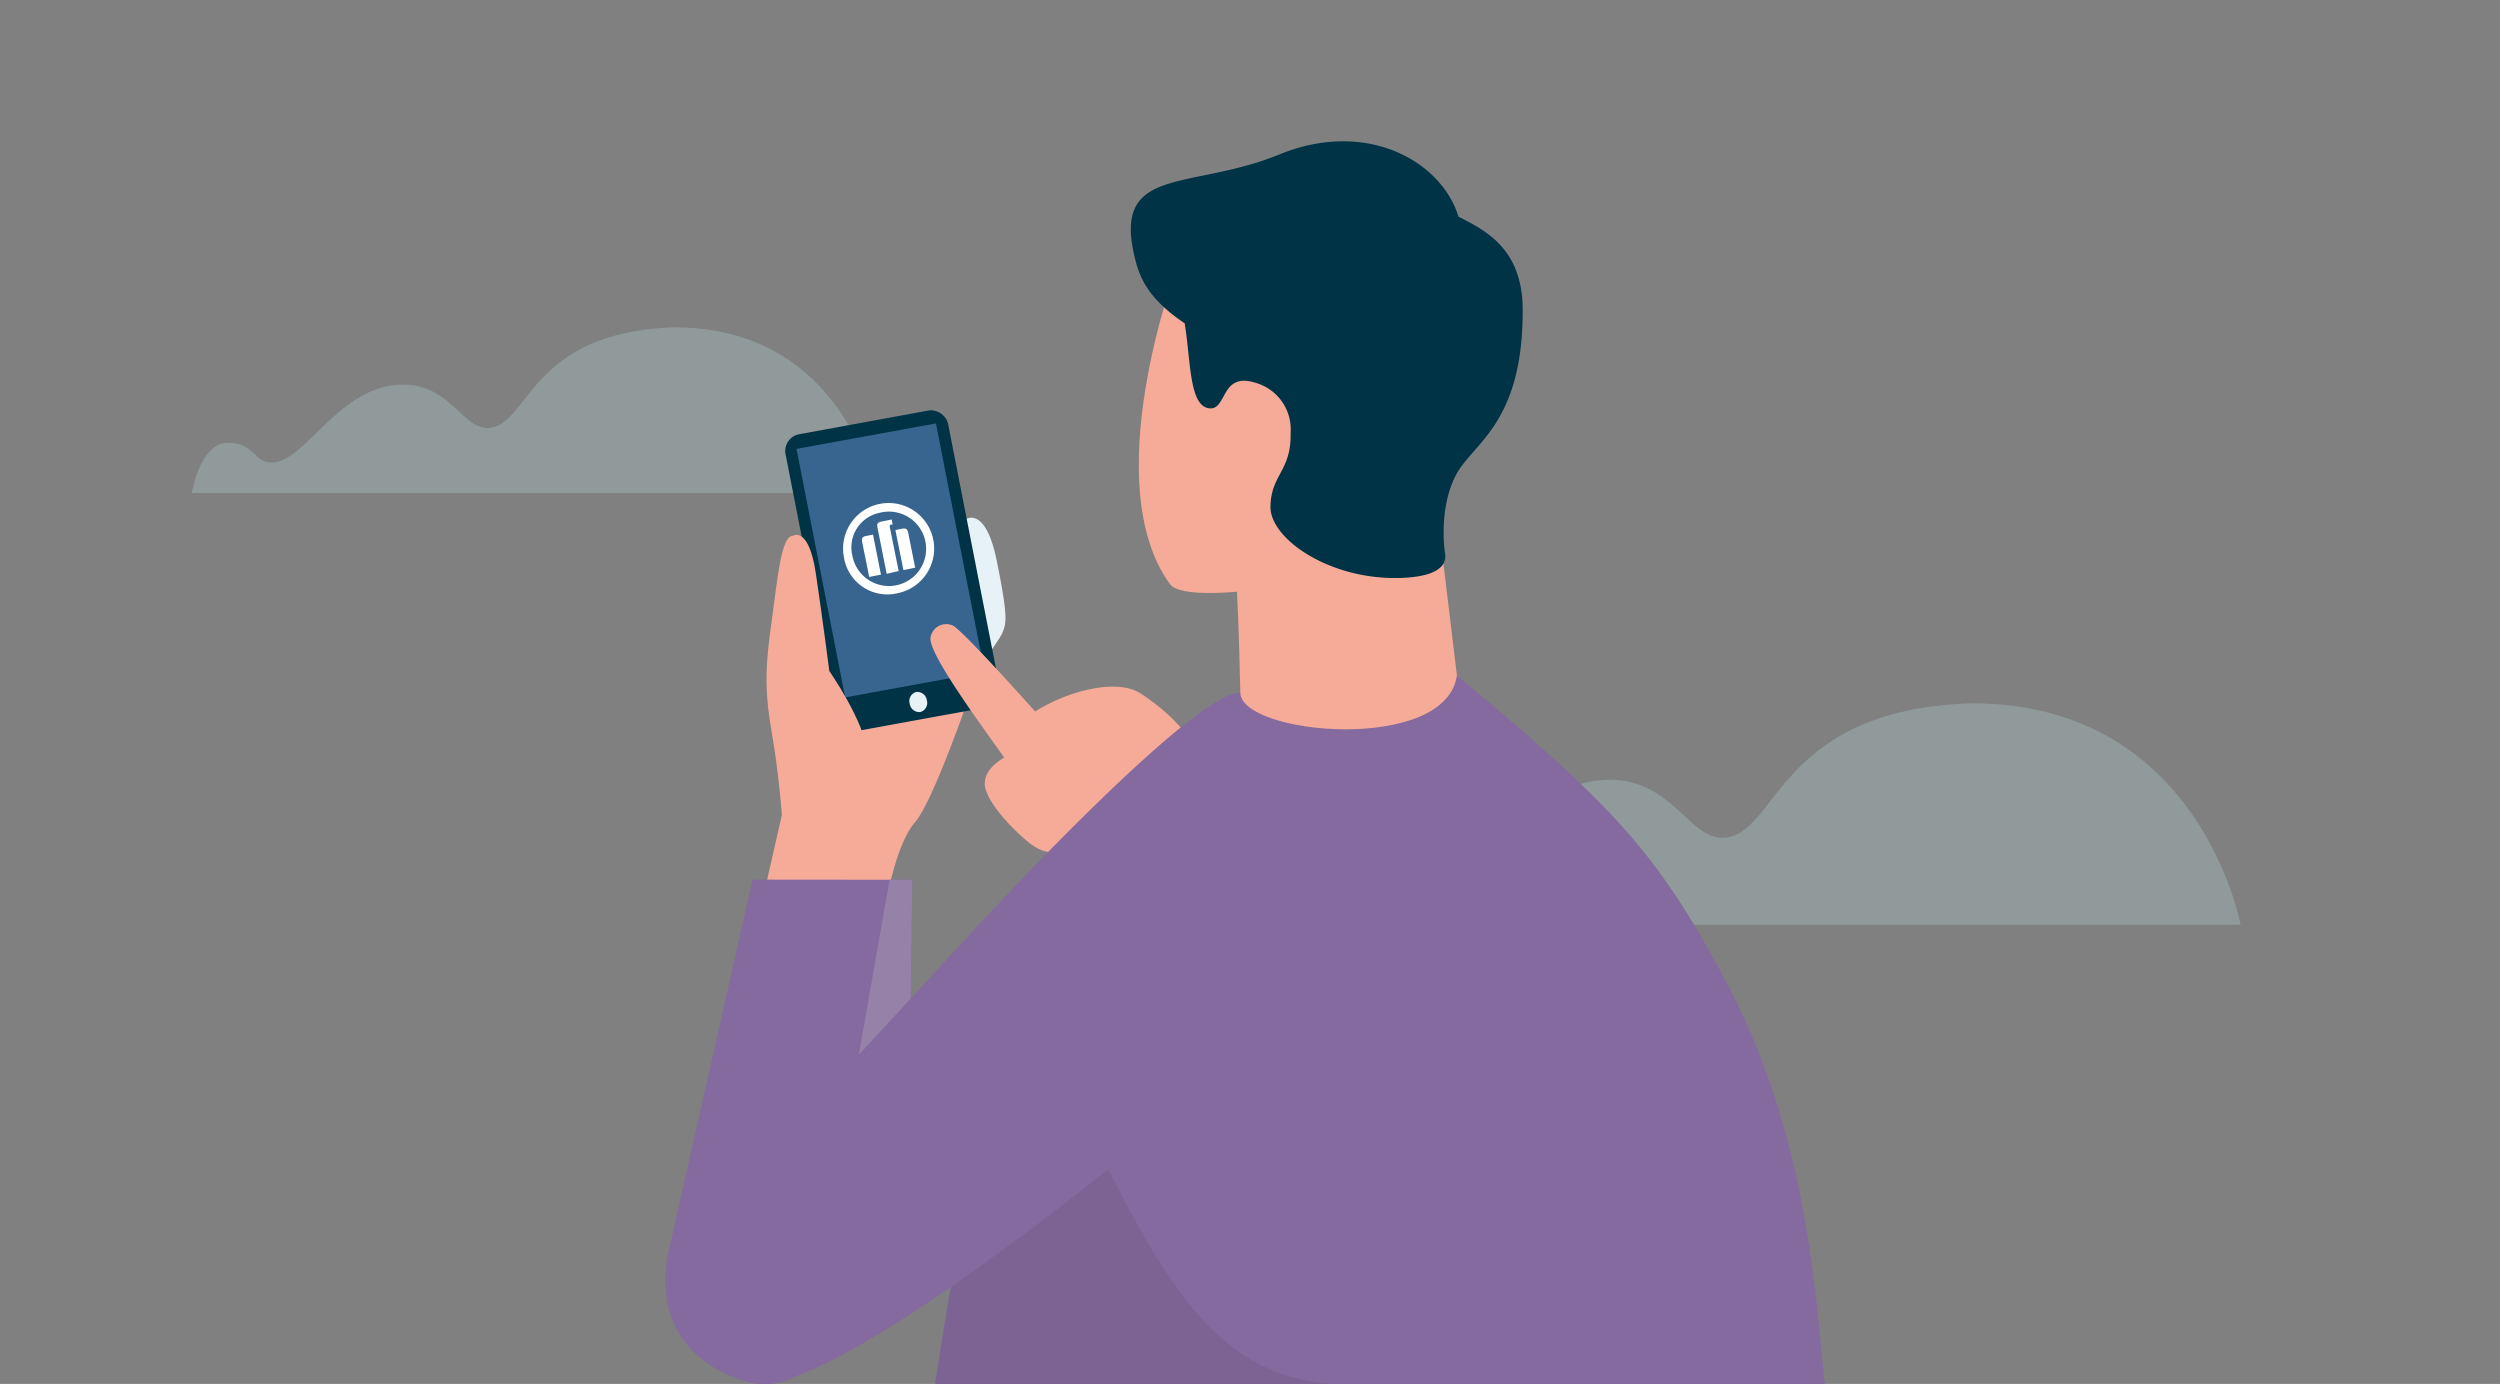 <svg xmlns="http://www.w3.org/2000/svg" xmlns:xlink="http://www.w3.org/1999/xlink" width="336" height="186" viewBox="0 0 336 186"><rect x="0" y="0" width="336" height="186" fill="#808080" stroke="none"/><defs><clipPath id="a"><path d="M101.14,118.22l-11.29,50s-3.77,13.09,10.4,17.45,21.83-28.59,21.83-28.59l.53-38.84Z" fill="#846a9e"></path></clipPath></defs><path d="M25.77,66.27h91.9S113.58,43.87,90.48,44c-19.66.66-19.37,13.52-25,13.52-3.37,0-5-5.83-11.33-5.83-8.61,0-13.2,10.6-17.65,10.47-2.51,0-2.15-2.65-5.88-2.65S25.77,66.27,25.77,66.27Z" fill="#b4d6d8" opacity="0.3"></path><path d="M178.35,124.28H301.13s-5.46-29.93-36.33-29.75c-26.26.89-25.88,18.07-33.35,18.07-4.51,0-6.71-7.8-15.15-7.8-11.5,0-17.63,14.17-23.58,14-3.35,0-2.87-3.54-7.85-3.54S178.35,124.28,178.35,124.28Z" fill="#b4d6d8" opacity="0.3"></path><g opacity="0.5"><path d="M135.26,185.67h26.15c-10.72,0-5.47-68.35-9.41-57S135.26,185.67,135.26,185.67Z" fill="#31547a"></path></g><path d="M117.67,82.77s3.78-.85,4.13,2.08-3.07,4.63-3.07,4.63Z" fill="#e6f2f6"></path><path d="M119,88.21s3.64-2.1,4.45,4.16a14.11,14.11,0,0,1-2.33,10.17Z" fill="#e6f2f6"></path><path d="M119.28,120.37s1.26-7.1,3.7-9.86S130.47,93,130.47,93H110.13l-1.89,28Z" fill="#f6aa98"></path><path d="M129.53,69.94s2.84-2.44,4.44,5.46,1.25,8.39.71,9.76a25.28,25.28,0,0,1-3.2,4.38l-1.95-19.31" fill="#e6f2f6"></path><path d="M134.32,92.19a2.33,2.33,0,0,1-1.64,2.86l-17.62,3.22a2.38,2.38,0,0,1-2.6-2.08l-6.84-34.94a2.31,2.31,0,0,1,1.63-2.86l17.62-3.23a2.41,2.41,0,0,1,2.61,2.09Z" fill="#003346"></path><polygon points="132.33 90.3 113.59 93.73 107.05 60.33 125.79 56.91 132.33 90.3" fill="#37658f"></polygon><path d="M124.57,94.12A1.3,1.3,0,0,0,123.15,93a1.26,1.26,0,0,0-.89,1.56,1.31,1.31,0,0,0,1.42,1.14A1.27,1.27,0,0,0,124.57,94.12Z" fill="#e8f1f5"></path><path d="M102.32,121.69l2.76-12.15s-.36-5.39-1.38-11.23-.78-9.2,0-14.74,1.24-11.5,2.85-11.56c0,0,2.14-1.4,3.1,5.07s1.81,13.1,1.81,13.1,4.85,7,5.07,10.94-1.58,19-1.58,19Z" fill="#f6aa98"></path><path d="M101.14,118.22l-11.29,50s-3.77,13.09,10.4,17.45,21.83-28.59,21.83-28.59l.53-38.84Z" fill="#846a9e"></path><g clip-path="url(#a)"><polygon points="120.21 114.56 113.16 154.66 128.41 143.13 127.62 112.31 120.21 114.56" fill="#9682a9"></polygon></g><path d="M120.78,76.75l-1.17-5.81a.52.52,0,0,1,0-.34.24.24,0,0,1,.13-.1l.15,0,.08,0-.13-.68-1.4.28c-.48.1-.61.3-.51.79l1.24,6.23Zm-3.45-4.9-.94.19c-.48.09-.61.31-.52.79l.95,4.71,1.58-.31ZM123,76.3l-.94-4.71c-.1-.48-.32-.63-.78-.54l-.94.19,1.08,5.38Zm-4.66-7.41a5,5,0,1,1-3.78,5.81A4.74,4.74,0,0,1,118.38,68.89Zm2.17,10.86a6.12,6.12,0,1,0-7.08-4.82A5.91,5.91,0,0,0,120.55,79.75Z" fill="#fff"></path><path d="M135.78,103c-2.06-3.1-10.87-14.64-10.73-17.24a2.14,2.14,0,0,1,3-1.69c1.4.63,12.28,12.92,12.28,12.92L136,102.68" fill="#f6aa98"></path><path d="M138.34,98.55,140.29,97S129.41,84.74,128,84.11C128,84.11,140.25,98.58,138.34,98.55Z" fill="#f6aa98"></path><path d="M143.1,114.88c-2.34-.41-3-.32-4.51-1.4s-6.4-5.7-6.24-8.33,4-4,4-4Z" fill="#f6aa98"></path><path d="M147.47,115.9c2.94.81,15.86,18.55,15.86,18.55l12-13-11.65-12.7c-1.73-2.18-1.08-4.22-1.89-6.17-.56-1.34-2.56-5.55-8.55-9.42-5.12-3.3-19.93,3.37-18.22,8.8.22.68,3.51,10.59,8.11,12.89C143.1,114.88,145.19,115.27,147.47,115.9Z" fill="#f6aa98"></path><path d="M139.94,111.91c-2.22-1-4.69-9-4.69-9s3.57,8.92,7.39,9.3C142.64,112.22,141.92,112.77,139.94,111.91Z" fill="#f6aa98"></path><path d="M130.47,125.44S160.16,93,166.69,93.09h2.73s7.66.79,9.56,1.27a15.16,15.16,0,0,1,3.82,1.56,52.4,52.4,0,0,0,13-5.15c21.25,17.77,27,23.75,36.58,41.93,11,21,11.77,43.89,12.88,53.35H125.68s2.89-20.16,5.1-27.88C125.27,163.73,130.47,125.44,130.47,125.44Z" fill="#846a9e"></path><path d="M181.14,186.05H125.68s3.33-21.58,5.1-27.88l11.94-13.39C155,168.76,161.41,186.05,181.14,186.05Z" fill="#765f8d" opacity="0.6"></path><path d="M195.81,90.77l-2-16.56L179.38,42.33,158,36.43s-10.61,28.5-.75,42.09c1.35,1.81,9,1,9,1s.27,4.84.45,13.58C166.81,98.8,194.34,101.3,195.81,90.77Z" fill="#f6aa98"></path><path d="M188.05,77.68c6.59-.16,6.28-2.65,6.16-3.35s-.79-6.08,1.44-10.43,9-6.83,9-22.1c.05-8.38-5-10.82-8.63-12.68C193.71,21.6,183.61,16,172,20.74c-12.22,5-22.77,1.29-19.37,14.35.64,2.44,1.89,5.21,6.59,8.36.82,4.94.59,10.94,3.18,11.41s1.52-4.94,6.35-3.41a6.51,6.51,0,0,1,4.71,6.7c.11,5.18-2.59,5.53-2.71,9.88S178.64,77.92,188.05,77.68Z" fill="#003346"></path><path d="M109.18,148.54l21.29-23.1,42.42,11.9s-53.43,46.78-70.06,48.71C106,160.93,109.18,148.54,109.18,148.54Z" fill="#846a9e"></path></svg>
